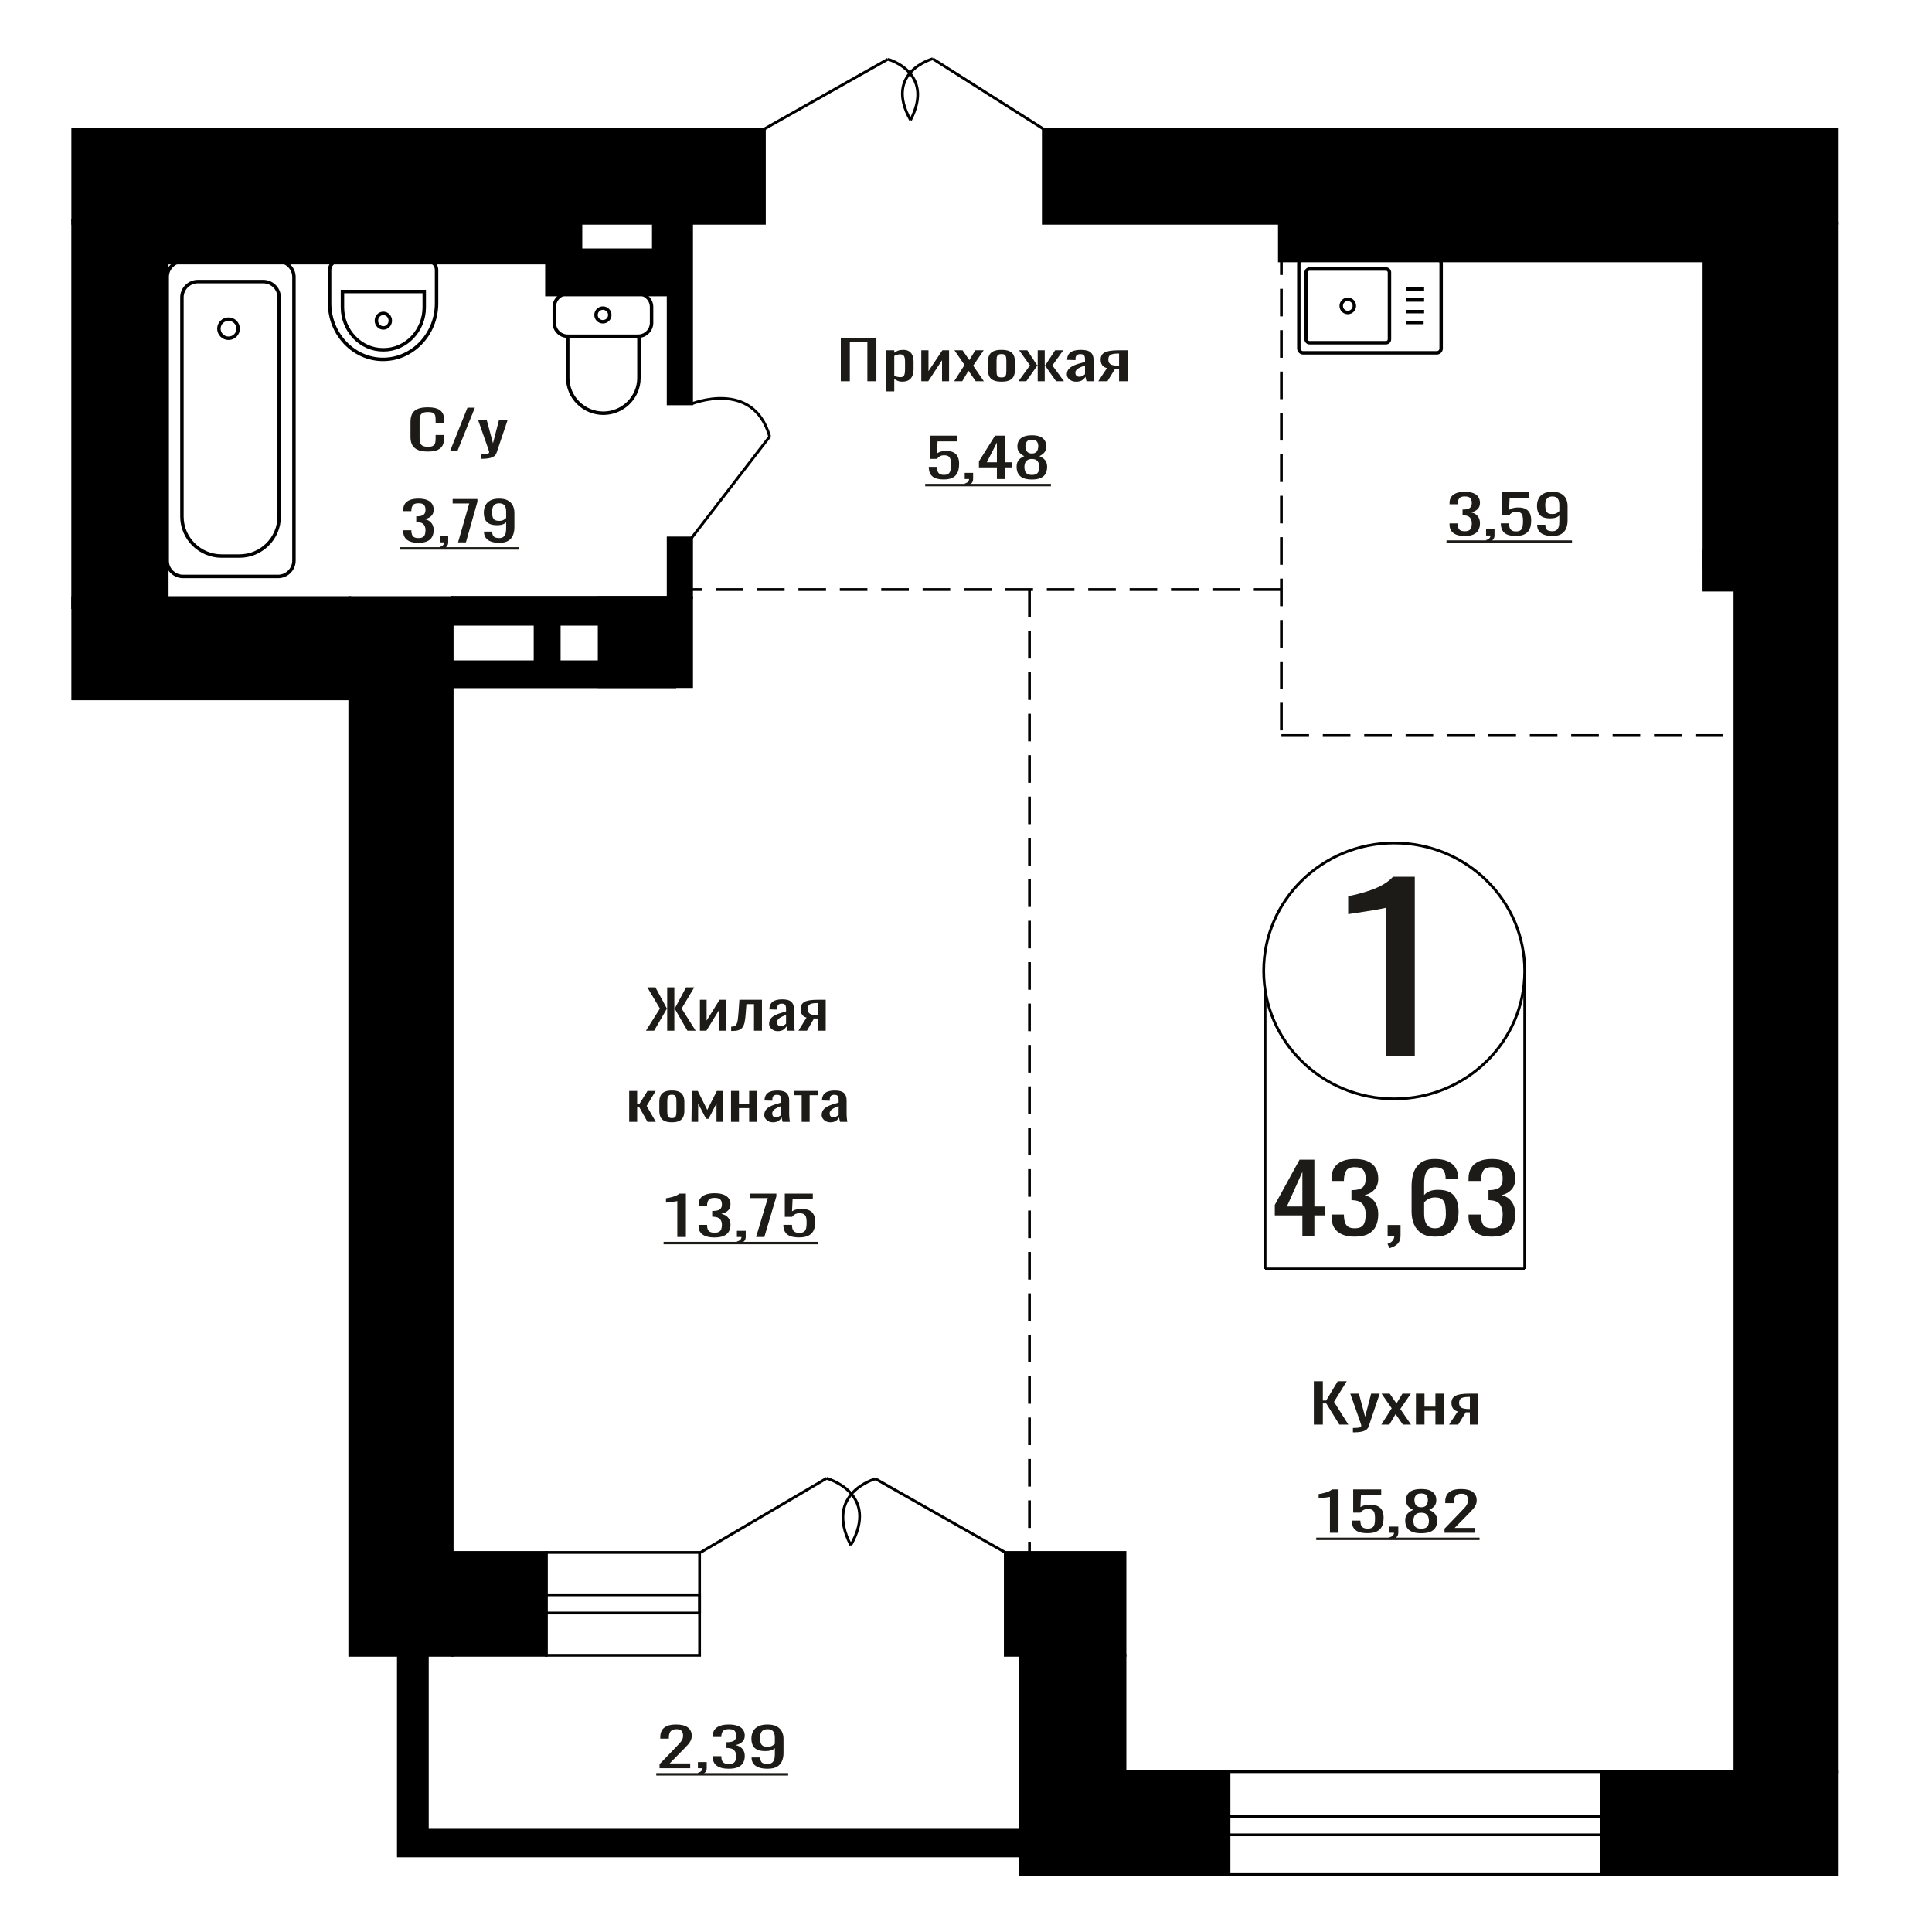 <?xml version="1.0" encoding="UTF-8"?>
<!DOCTYPE svg PUBLIC "-//W3C//DTD SVG 1.1//EN" "http://www.w3.org/Graphics/SVG/1.1/DTD/svg11.dtd">
<!-- Creator: CorelDRAW 2019 -->
<svg xmlns="http://www.w3.org/2000/svg" xml:space="preserve" width="140mm" height="140mm" version="1.1" style="shape-rendering:geometricPrecision; text-rendering:geometricPrecision; image-rendering:optimizeQuality; fill-rule:evenodd; clip-rule:evenodd"
viewBox="0 0 14000 14000"
 xmlns:xlink="http://www.w3.org/1999/xlink">
 <defs>
  <style type="text/css">
   <![CDATA[
    .str1 {stroke:black;stroke-width:25;stroke-miterlimit:22.926}
    .str0 {stroke:black;stroke-width:20;stroke-miterlimit:22.926}
    .str2 {stroke:black;stroke-width:20;stroke-miterlimit:22.926;stroke-dasharray:200 100}
    .fil2 {fill:none}
    .fil3 {fill:black}
    .fil1 {fill:#1C1B17}
    .fil0 {fill:#1C1B17;fill-rule:nonzero}
   ]]>
  </style>
 </defs>
 <g id="Слой_x0020_1">
  <path class="fil0" d="M4908.02 8963.65l0 -260c-0.39,0.26 -4.75,1.03 -13.08,2.33 -8.34,1.29 -17.74,2.59 -28.19,3.88 -10.47,1.29 -19.78,2.46 -27.91,3.49 -8.13,1.04 -12.4,1.55 -12.79,1.55l0 -31.43c6.59,-1.03 14.24,-2.46 22.96,-4.27 8.72,-1.81 17.63,-4.01 26.74,-6.59 9.11,-2.59 17.83,-5.83 26.16,-9.71 8.34,-3.88 15.41,-8.4 21.22,-13.58l47.09 0 0 314.33 -62.2 0z"/>
  <path id="1" class="fil0" d="M5177.17 8967.14c-25.59,0 -46.9,-3.23 -63.95,-9.7 -17.05,-6.47 -29.84,-15.78 -38.37,-27.94 -8.52,-12.16 -12.79,-26.52 -12.79,-43.07l0 -10.48 61.63 0c0,1.03 0,2.13 0,3.3 0,1.16 0,2.39 0,3.68 0.39,9.32 2.02,17.72 4.94,25.23 2.91,7.5 8.14,13.45 15.69,17.85 7.56,4.4 18.51,6.6 32.85,6.6 15.12,0 26.55,-2.4 34.29,-7.18 7.76,-4.79 12.99,-11.58 15.7,-20.38 2.71,-8.79 4.07,-18.88 4.07,-30.27 0,-16.55 -4.55,-30.07 -13.66,-40.55 -9.11,-10.48 -25.09,-16.23 -47.96,-17.27 -1.16,-0.26 -2.61,-0.38 -4.36,-0.38 -1.74,0 -3.19,0 -4.36,0l0 -41.53c1.17,0 2.51,0 4.07,0 1.54,0 2.91,0 4.08,0 22.08,-0.51 37.97,-4.4 47.66,-11.64 9.68,-7.24 14.53,-19.27 14.53,-36.09 0,-14.23 -3.59,-25.61 -10.75,-34.15 -7.18,-8.54 -21.41,-12.8 -42.73,-12.8 -21.31,0 -35.47,4.72 -42.43,14.16 -6.99,9.44 -10.87,21.54 -11.63,36.28 0,1.04 0,2.14 0,3.3 0,1.17 0,2.27 0,3.3l-61.63 0 0 -10.48c0,-16.81 4.27,-31.17 12.79,-43.07 8.53,-11.9 21.41,-21.09 38.67,-27.55 17.24,-6.47 38.65,-9.71 64.23,-9.71 25.97,0 47.48,3.24 64.52,9.71 17.05,6.46 29.85,15.71 38.37,27.74 8.52,12.03 12.79,26.46 12.79,43.27 0,18.89 -6.09,34.02 -18.3,45.4 -12.21,11.39 -28.59,19.15 -49.12,23.29 14.33,2.84 26.44,7.76 36.32,14.74 9.89,6.99 17.55,15.85 22.97,26.59 5.42,10.73 8.13,23.22 8.13,37.44 0,18.63 -3.88,34.86 -11.62,48.71 -7.76,13.84 -20.15,24.57 -37.21,32.2 -17.05,7.64 -39.52,11.45 -67.43,11.45z"/>
  <path id="2" class="fil0" d="M5349.23 9014.49l-9.88 -17.85c10.47,-2.33 18.69,-6.41 24.7,-12.23 6.01,-5.82 9.02,-12.74 9.02,-20.76l-33.14 0 0 -44.63 63.95 0 0 43.85c0,13.72 -4.46,24.65 -13.38,32.79 -8.91,8.15 -22.66,14.43 -41.27,18.83z"/>
  <polygon id="3" class="fil0" points="5478.87,8963.65 5563.75,8681.92 5437.6,8681.92 5437.6,8649.32 5625.95,8649.32 5625.95,8669.5 5538.75,8963.65 "/>
  <path id="4" class="fil0" d="M5790.46 8966.75c-28.29,0 -50.76,-3.62 -67.44,-10.86 -16.66,-7.24 -28.58,-17.72 -35.74,-31.43 -7.18,-13.72 -10.76,-30.01 -10.76,-48.9l62.2 0c0,9.31 1.17,18.43 3.49,27.36 2.32,8.92 7.27,16.3 14.83,22.12 7.55,5.82 19.09,8.73 34.58,8.73 17.06,0 29.27,-3.3 36.62,-9.9 7.37,-6.59 12.02,-15.52 13.97,-26.77 1.93,-11.26 2.9,-24 2.9,-38.23 0,-14.23 -1.17,-26.32 -3.49,-36.28 -2.32,-9.96 -7.17,-17.59 -14.53,-22.9 -7.37,-5.3 -18.99,-7.95 -34.89,-7.95 -12.78,0 -23.64,2.65 -32.55,7.95 -8.91,5.31 -15.51,11.32 -19.76,18.05l-52.91 0 0 -168.42 202.89 0 0 41.52 -146.49 0 -4.07 86.93c7.74,-5.43 17.34,-9.7 28.77,-12.81 11.43,-3.1 24.51,-4.65 39.24,-4.65 25.58,0 45.64,4.01 60.17,12.03 14.53,8.02 24.79,19.01 30.8,32.98 6.01,13.97 9.02,30.01 9.02,48.12 0,16.04 -1.75,30.98 -5.23,44.82 -3.49,13.84 -9.6,25.87 -18.32,36.09 -8.72,10.22 -20.63,18.18 -35.74,23.87 -15.12,5.69 -34.31,8.53 -57.56,8.53z"/>
  <polygon id="5" class="fil1" points="4808.61,8998.93 5925.92,8998.93 5925.92,9016.57 4808.61,9016.57 "/>
  <polygon id="6" class="fil1" points="5925.92,8998.93 5925.92,8998.93 5925.92,9016.57 5925.92,9016.57 "/>
  <path class="fil0" d="M10043.82 7652.03l0 -1074.34c-1.3,1.06 -15.9,4.27 -43.8,9.62 -27.9,5.34 -59.37,10.69 -94.41,16.03 -35.03,5.35 -66.18,10.16 -93.44,14.43 -27.25,4.28 -41.53,6.42 -42.82,6.42l0 -129.89c22.07,-4.27 47.69,-10.15 76.89,-17.64 29.2,-7.48 59.04,-16.56 89.54,-27.25 30.5,-10.69 59.7,-24.06 87.6,-40.09 27.91,-16.04 51.58,-34.74 71.05,-56.12l157.67 0 0 1298.83 -208.28 0z"/>
  <polygon class="fil0" points="6092.82,2762.66 6092.82,2448.33 6350.64,2448.33 6350.64,2762.66 6285.32,2762.66 6285.32,2479.76 6158.14,2479.76 6158.14,2762.66 "/>
  <path id="1" class="fil0" d="M6418.29 2836.39l0 -298.03 61.85 0 0 17.85c7.31,-5.69 16.18,-10.6 26.59,-14.74 10.4,-4.14 22.73,-6.21 36.99,-6.21 17.35,0 31.12,3.04 41.34,9.12 10.22,6.08 17.83,13.71 22.83,22.89 5.01,9.19 8.29,18.5 9.84,27.94 1.53,9.44 2.3,17.53 2.3,24.26l0 54.32c0,15.79 -2.3,30.73 -6.94,44.83 -4.61,14.09 -13,25.48 -25.14,34.14 -12.14,8.67 -29.2,13 -51.16,13 -11.95,0 -22.55,-2 -31.8,-6.01 -9.24,-4.01 -17.54,-8.6 -24.85,-13.78l0 90.42 -61.85 0zm106.36 -103.22c10.79,0 18.5,-2.65 23.12,-7.96 4.63,-5.3 7.52,-12.48 8.67,-21.54 1.16,-9.05 1.74,-19.01 1.74,-29.88l0 -54.32c0,-9.32 -0.77,-17.92 -2.32,-25.81 -1.54,-7.89 -4.81,-14.16 -9.82,-18.82 -5.02,-4.66 -12.91,-6.99 -23.7,-6.99 -8.1,0 -15.8,1.17 -23.13,3.5 -7.32,2.32 -13.68,5.04 -19.07,8.15l0 143.58c5.78,2.84 12.33,5.24 19.65,7.18 7.33,1.94 15.61,2.91 24.86,2.91z"/>
  <polygon id="2" class="fil0" points="6676.11,2762.66 6676.11,2538.36 6728.13,2538.36 6728.13,2689.32 6828.71,2538.36 6877.27,2538.36 6877.27,2762.66 6826.4,2762.66 6826.4,2610.54 6726.4,2762.66 "/>
  <polygon id="3" class="fil0" points="6914.26,2762.66 6989.42,2644.69 6916.01,2538.36 6974.97,2538.36 7024.1,2609.38 7067.46,2538.36 7128.15,2538.36 7051.85,2649.73 7129.31,2762.66 7070.35,2762.66 7017.75,2686.6 6972.66,2762.66 "/>
  <path id="4" class="fil0" d="M7257.08 2765.76c-24.67,0 -44.14,-3.36 -58.39,-10.09 -14.26,-6.72 -24.37,-16.29 -30.35,-28.71 -5.97,-12.42 -8.96,-27.04 -8.96,-43.85l0 -65.2c0,-16.81 2.99,-31.43 8.96,-43.85 5.98,-12.42 16.09,-21.99 30.35,-28.71 14.25,-6.73 33.72,-10.09 58.39,-10.09 24.66,0 44.02,3.36 58.1,10.09 14.06,6.72 24.09,16.29 30.06,28.71 5.98,12.42 8.96,27.04 8.96,43.85l0 65.2c0,16.81 -2.98,31.43 -8.96,43.85 -5.97,12.42 -16,21.99 -30.06,28.71 -14.08,6.73 -33.44,10.09 -58.1,10.09zm0 -30.65c11.95,0 20.32,-2.33 25.15,-6.99 4.81,-4.65 7.7,-10.8 8.67,-18.43 0.97,-7.63 1.44,-15.59 1.44,-23.87l0 -70.23c0,-8.54 -0.47,-16.56 -1.44,-24.06 -0.97,-7.51 -3.86,-13.65 -8.67,-18.44 -4.83,-4.78 -13.2,-7.18 -25.15,-7.18 -11.94,0 -20.42,2.4 -25.44,7.18 -5.01,4.79 -8,10.93 -8.95,18.44 -0.97,7.5 -1.45,15.52 -1.45,24.06l0 70.23c0,8.28 0.48,16.24 1.45,23.87 0.95,7.63 3.94,13.78 8.95,18.43 5.02,4.66 13.5,6.99 25.44,6.99z"/>
  <polygon id="5" class="fil0" points="7379.63,2762.66 7463.45,2648.18 7384.82,2538.36 7443.8,2538.36 7514.9,2646.24 7519.52,2646.24 7519.52,2538.36 7570.39,2538.36 7570.39,2646.24 7575.03,2646.24 7645.55,2538.36 7704.51,2538.36 7625.9,2648.18 7709.71,2762.66 7652.49,2762.66 7575.03,2652.45 7570.39,2652.45 7570.39,2762.66 7519.52,2762.66 7519.52,2652.45 7514.32,2652.45 7436.86,2762.66 "/>
  <path id="6" class="fil0" d="M7797.59 2765.76c-13.1,0 -24.66,-2.52 -34.68,-7.56 -10.03,-5.05 -17.92,-11.52 -23.7,-19.41 -5.78,-7.89 -8.67,-16.23 -8.67,-25.03 0,-13.97 3.47,-25.74 10.39,-35.31 6.95,-9.57 16.48,-17.66 28.62,-24.25 12.14,-6.6 26.2,-12.36 42.2,-17.27 16,-4.92 32.87,-9.7 50.59,-14.36l0 -15.91c0,-9.05 -0.77,-16.56 -2.32,-22.51 -1.54,-5.95 -4.72,-10.41 -9.54,-13.39 -4.81,-2.97 -12.03,-4.46 -21.67,-4.46 -8.48,0 -15.31,1.3 -20.53,3.88 -5.2,2.59 -8.95,6.28 -11.26,11.06 -2.32,4.79 -3.47,10.41 -3.47,16.88l0 11.26 -61.29 -1.56c0.78,-24.83 9.25,-43.14 25.45,-54.91 16.18,-11.77 41.23,-17.65 75.15,-17.65 33.13,0 56.65,6.08 70.52,18.24 13.87,12.15 20.81,29.75 20.81,52.77l0 102.45c0,6.98 0.29,13.71 0.87,20.18 0.58,6.47 1.35,12.48 2.31,18.04 0.97,5.57 1.83,10.8 2.6,15.72l-56.65 0c-1.16,-4.14 -2.61,-9.38 -4.33,-15.72 -1.75,-6.33 -3,-12.09 -3.76,-17.27 -3.86,8.8 -11.27,17.01 -22.25,24.65 -11,7.63 -26.12,11.44 -45.39,11.44zm24.28 -35.7c6.17,0 11.95,-1.16 17.34,-3.49 5.41,-2.33 10.22,-4.98 14.46,-7.95 4.23,-2.98 7.12,-5.37 8.67,-7.18l0 -63.65c-9.64,3.63 -18.69,7.25 -27.17,10.87 -8.48,3.62 -15.89,7.44 -22.26,11.45 -6.36,4.01 -11.36,8.54 -15.03,13.58 -3.66,5.04 -5.49,10.8 -5.49,17.27 0,9.05 2.5,16.17 7.52,21.34 5.01,5.18 12.32,7.76 21.96,7.76z"/>
  <path id="7" class="fil0" d="M7958.29 2762.66l63.02 -95.07c-10.79,-2.85 -19.56,-7.12 -26.31,-12.81 -6.73,-5.69 -11.65,-12.68 -14.73,-20.96 -3.09,-8.27 -4.64,-17.59 -4.64,-27.94 0,-11.9 2.31,-22.12 6.95,-30.65 4.61,-8.54 11.94,-15.53 21.97,-20.96 10.01,-5.43 23.31,-9.44 39.88,-12.03 16.58,-2.59 37,-3.88 61.28,-3.88l64.74 0 0 224.3 -61.28 0 0 -88.48c-6.17,0 -11.37,-0.06 -15.6,-0.19 -4.24,-0.13 -8.86,-0.33 -13.88,-0.58l-54.91 89.25 -66.49 0zm143.95 -112.54c0.76,0 2.03,0 3.76,0 1.72,0 2.8,0 3.17,0l0 -88.09c-0.37,0 -1.45,0 -3.17,0 -1.73,0 -2.81,0 -3.18,0 -18.11,0 -32.47,1.49 -43.06,4.47 -10.61,2.97 -18.03,7.63 -22.28,13.97 -4.23,6.33 -6.34,14.81 -6.34,25.41 0,14.75 4.9,25.75 14.73,32.99 9.83,7.24 28.62,10.99 56.37,11.25z"/>
  <ellipse class="fil2 str0" cx="10103" cy="7035.75" rx="945.7" ry="927.06"/>
  <line class="fil2 str0" x1="9167.32" y1="7186.04" x2="9167.32" y2= "9195.33" />
  <line class="fil2 str0" x1="11048.72" y1="7117.28" x2="11048.72" y2= "9195.32" />
  <line class="fil2 str0" x1="9167.32" y1="9195.32" x2="11048.72" y2= "9195.32" />
  <path class="fil0" d="M9437.61 8955.14l0 -147.86 -199.93 0 0 -76.32 179.51 -327.75 107.21 0 0 339.33 77.42 0 0 64.74 -77.42 0 0 147.86 -86.79 0zm-112.31 -212.6l112.31 0 0 -250.75 -112.31 250.75z"/>
  <path id="1" class="fil0" d="M9817.07 8961.27c-37.43,0 -68.62,-5.68 -93.58,-17.03 -24.96,-11.36 -43.68,-27.71 -56.15,-49.06 -12.49,-21.35 -18.72,-46.57 -18.72,-75.64l0 -18.4 90.18 0c0,1.82 0,3.75 0,5.8 0,2.04 0,4.2 0,6.47 0.57,16.35 2.98,31.12 7.24,44.29 4.25,13.17 11.91,23.62 22.96,31.34 11.07,7.73 27.1,11.59 48.07,11.59 22.13,0 38.86,-4.2 50.21,-12.61 11.34,-8.4 18.99,-20.33 22.96,-35.77 3.98,-15.45 5.96,-33.16 5.96,-53.15 0,-29.07 -6.65,-52.81 -19.99,-71.21 -13.32,-18.39 -36.72,-28.5 -70.2,-30.32 -1.7,-0.45 -3.82,-0.68 -6.38,-0.68 -2.55,0 -4.67,0 -6.38,0l0 -72.91c1.71,0 3.7,0 5.96,0 2.27,0 4.25,0 5.95,0 32.34,-0.91 55.59,-7.72 69.78,-20.44 14.18,-12.72 21.26,-33.85 21.26,-63.37 0,-24.99 -5.24,-44.97 -15.73,-59.97 -10.5,-14.99 -31.34,-22.48 -62.55,-22.48 -31.19,0 -51.89,8.29 -62.1,24.87 -10.2,16.58 -15.89,37.82 -17.02,63.71 0,1.82 0,3.75 0,5.79 0,2.05 0,3.98 0,5.79l-90.18 0 0 -18.39c0,-29.53 6.23,-54.74 18.72,-75.64 12.47,-20.9 31.34,-37.02 56.57,-48.38 25.24,-11.36 56.58,-17.03 94.01,-17.03 38.01,0 69.49,5.67 94.45,17.03 24.96,11.36 43.68,27.6 56.15,48.72 12.49,21.12 18.72,46.45 18.72,75.98 0,33.16 -8.93,59.73 -26.8,79.72 -17.87,19.99 -41.83,33.62 -71.89,40.89 20.99,4.99 38.7,13.62 53.18,25.89 14.45,12.26 25.65,27.82 33.6,46.67 7.94,18.86 11.91,40.77 11.91,65.76 0,32.71 -5.67,61.21 -17.01,85.52 -11.35,24.3 -29.5,43.15 -54.45,56.55 -24.96,13.4 -57.86,20.1 -98.71,20.1z"/>
  <path id="2" class="fil0" d="M10068.92 9044.4l-14.46 -31.34c15.31,-4.09 27.36,-11.24 36.16,-21.47 8.79,-10.22 13.19,-22.37 13.19,-36.45l-48.5 0 0 -78.36 93.59 0 0 77c0,24.07 -6.52,43.27 -19.57,57.58 -13.05,14.3 -33.19,25.32 -60.41,33.04z"/>
  <path id="3" class="fil0" d="M10398.19 8961.27c-39.71,0 -72.04,-8.06 -97,-24.19 -24.96,-16.12 -43.25,-37.93 -54.87,-65.41 -11.63,-27.48 -17.45,-58.03 -17.45,-91.65l0 -186.02c0,-35.89 5.11,-68.6 15.32,-98.12 10.2,-29.53 27.65,-53.15 52.32,-70.87 24.67,-17.72 58.57,-26.57 101.68,-26.57 35.73,0 65.94,5.22 90.61,15.67 24.67,10.45 43.68,25.66 57,45.65 13.33,19.99 20.28,44.29 20.85,72.91 0,0.91 0.14,2.16 0.42,3.75 0.28,1.59 0.43,3.07 0.43,4.43l-91.89 0c0,-26.8 -5.39,-47.24 -16.17,-61.33 -10.77,-14.08 -31.19,-21.12 -61.25,-21.12 -16.45,0 -30.63,4.2 -42.55,12.61 -11.91,8.4 -20.83,21.23 -26.79,38.49 -5.96,17.27 -8.94,39.53 -8.94,66.78l0 83.81c9.08,-11.35 21.97,-20.55 38.71,-27.59 16.74,-7.04 37.29,-10.56 61.69,-10.56 38,0 67.78,6.58 89.33,19.76 21.56,13.17 36.87,31.68 45.95,55.53 9.07,23.85 13.61,51.9 13.61,84.15 0,33.16 -5.67,63.37 -17.02,90.63 -11.34,27.26 -29.49,48.95 -54.45,65.07 -24.95,16.13 -58.14,24.19 -99.54,24.19zm0 -60.64c20.41,0 36.29,-4.66 47.64,-13.97 11.34,-9.31 19.43,-21.69 24.25,-37.14 4.82,-15.44 7.23,-32.25 7.23,-50.42 0,-21.81 -1.27,-42.02 -3.83,-60.65 -2.55,-18.62 -9.22,-33.5 -19.99,-44.63 -10.78,-11.13 -29.21,-16.69 -55.3,-16.69 -12.48,0 -23.83,1.82 -34.04,5.45 -10.2,3.63 -18.99,8.29 -26.37,13.97 -7.38,5.68 -13.33,11.7 -17.87,18.06l0 82.45c0,18.62 2.41,35.88 7.23,51.78 4.82,15.9 12.91,28.51 24.25,37.82 11.35,9.31 26.94,13.97 46.8,13.97z"/>
  <path id="4" class="fil0" d="M10809.97 8961.27c-37.43,0 -68.62,-5.68 -93.58,-17.03 -24.96,-11.36 -43.68,-27.71 -56.16,-49.06 -12.48,-21.35 -18.71,-46.57 -18.71,-75.64l0 -18.4 90.17 0c0,1.82 0,3.75 0,5.8 0,2.04 0,4.2 0,6.47 0.58,16.35 2.99,31.12 7.25,44.29 4.24,13.17 11.91,23.62 22.96,31.34 11.06,7.73 27.09,11.59 48.07,11.59 22.13,0 38.86,-4.2 50.21,-12.61 11.33,-8.4 18.99,-20.33 22.96,-35.77 3.97,-15.45 5.96,-33.16 5.96,-53.15 0,-29.07 -6.66,-52.81 -20,-71.21 -13.32,-18.39 -36.72,-28.5 -70.19,-30.32 -1.7,-0.45 -3.82,-0.68 -6.38,-0.68 -2.55,0 -4.67,0 -6.38,0l0 -72.91c1.71,0 3.69,0 5.95,0 2.27,0 4.26,0 5.96,0 32.34,-0.91 55.59,-7.72 69.77,-20.44 14.19,-12.72 21.27,-33.85 21.27,-63.37 0,-24.99 -5.25,-44.97 -15.74,-59.97 -10.5,-14.99 -31.34,-22.48 -62.54,-22.48 -31.19,0 -51.89,8.29 -62.11,24.87 -10.2,16.58 -15.88,37.82 -17.02,63.71 0,1.82 0,3.75 0,5.79 0,2.05 0,3.98 0,5.79l-90.17 0 0 -18.39c0,-29.53 6.23,-54.74 18.71,-75.64 12.48,-20.9 31.34,-37.02 56.58,-48.38 25.23,-11.36 56.57,-17.03 94.01,-17.03 38.01,0 69.48,5.67 94.44,17.03 24.96,11.36 43.68,27.6 56.16,48.72 12.48,21.12 18.71,46.45 18.71,75.98 0,33.16 -8.93,59.73 -26.79,79.72 -17.87,19.99 -41.83,33.62 -71.9,40.89 20.99,4.99 38.71,13.62 53.18,25.89 14.46,12.26 25.66,27.82 33.6,46.67 7.94,18.86 11.91,40.77 11.91,65.76 0,32.71 -5.67,61.21 -17,85.52 -11.35,24.3 -29.51,43.15 -54.46,56.55 -24.96,13.4 -57.86,20.1 -98.7,20.1z"/>
  <rect class="fil3 str0" x="7395" y="12838.26" width="1511.02" height="745.53"/>
  <path class="fil0" d="M6838.85 3474.18c-26.97,0 -48.38,-3.62 -64.27,-10.86 -15.87,-7.24 -27.23,-17.72 -34.05,-31.43 -6.84,-13.72 -10.25,-30.01 -10.25,-48.9l59.26 0c0,9.31 1.12,18.43 3.33,27.36 2.21,8.92 6.92,16.3 14.13,22.12 7.2,5.82 18.19,8.73 32.95,8.73 16.26,0 27.89,-3.3 34.9,-9.9 7.02,-6.59 11.45,-15.52 13.3,-26.77 1.84,-11.26 2.77,-24 2.77,-38.23 0,-14.23 -1.11,-26.32 -3.32,-36.28 -2.22,-9.96 -6.84,-17.59 -13.85,-22.9 -7.02,-5.3 -18.1,-7.95 -33.25,-7.95 -12.17,0 -22.52,2.65 -31.01,7.95 -8.5,5.31 -14.78,11.32 -18.83,18.05l-50.42 0 0 -168.42 193.33 0 0 41.52 -139.59 0 -3.88 86.93c7.38,-5.43 16.53,-9.7 27.42,-12.81 10.89,-3.1 23.36,-4.65 37.39,-4.65 24.38,0 43.49,4.01 57.34,12.03 13.84,8.02 23.62,19.01 29.35,32.98 5.72,13.97 8.59,30.01 8.59,48.12 0,16.04 -1.67,30.98 -4.98,44.82 -3.33,13.84 -9.15,25.87 -17.46,36.09 -8.31,10.22 -19.66,18.18 -34.06,23.87 -14.4,5.69 -32.69,8.53 -54.84,8.53z"/>
  <path id="1" class="fil0" d="M6999.49 3521.92l-9.42 -17.85c9.98,-2.33 17.82,-6.41 23.54,-12.23 5.73,-5.82 8.6,-12.74 8.6,-20.76l-31.58 0 0 -44.63 60.94 0 0 43.85c0,13.72 -4.26,24.65 -12.75,32.79 -8.49,8.15 -21.6,14.43 -39.33,18.83z"/>
  <path id="2" class="fil0" d="M7223.85 3471.08l0 -84.21 -130.19 0 0 -43.46 116.88 -186.66 69.81 0 0 193.26 50.4 0 0 36.86 -50.4 0 0 84.21 -56.5 0zm-73.13 -121.07l73.13 0 0 -142.81 -73.13 142.81z"/>
  <path id="3" class="fil0" d="M7477.54 3474.57c-26.95,0 -48.55,-3.75 -64.81,-11.25 -16.24,-7.5 -27.98,-18.18 -35.17,-32.02 -7.2,-13.84 -10.81,-30.07 -10.81,-48.7 0,-10.6 1.3,-19.92 3.88,-27.94 2.59,-8.02 6.37,-15.07 11.35,-21.15 5,-6.08 10.91,-11.38 17.73,-15.91 6.84,-4.53 14.32,-8.6 22.44,-12.22 -14.77,-6.99 -26.78,-16.11 -36,-27.36 -9.24,-11.25 -13.86,-25.55 -13.86,-42.88 0,-16.56 3.7,-30.92 11.08,-43.08 7.39,-12.15 18.92,-21.53 34.63,-28.13 15.68,-6.6 35.54,-9.89 59.54,-9.89 24.01,0 43.68,3.29 58.99,9.89 15.33,6.6 26.68,15.98 34.08,28.13 7.38,12.16 11.07,26.52 11.07,43.08 0,17.59 -4.52,31.95 -13.57,43.07 -9.05,11.13 -21.14,20.18 -36.29,27.17 8.14,3.62 15.62,7.69 22.44,12.22 6.84,4.53 12.75,9.83 17.73,15.91 4.98,6.08 8.87,13.13 11.63,21.15 2.77,8.02 4.16,17.34 4.16,27.94 0,18.63 -3.6,34.86 -10.81,48.7 -7.19,13.84 -18.83,24.52 -34.9,32.02 -16.06,7.5 -37.57,11.25 -64.53,11.25zm0 -32.98c14.4,0 25.49,-2.59 33.24,-7.76 7.75,-5.18 13.02,-12.16 15.79,-20.96 2.77,-8.8 4.15,-18.63 4.15,-29.49 0,-9.83 -1.57,-19.08 -4.71,-27.75 -3.14,-8.66 -8.58,-15.78 -16.34,-21.34 -7.75,-5.56 -18.46,-8.34 -32.13,-8.34 -13.66,0 -24.46,2.71 -32.41,8.14 -7.93,5.44 -13.56,12.49 -16.88,21.15 -3.33,8.67 -4.99,18.05 -4.99,28.14 0,10.86 1.47,20.69 4.43,29.49 2.95,8.8 8.41,15.78 16.34,20.96 7.94,5.17 19.12,7.76 33.51,7.76zm0 -155.23c12.56,-0.26 22.06,-2.97 28.53,-8.15 6.47,-5.17 10.99,-11.83 13.58,-19.98 2.58,-8.15 3.86,-16.62 3.86,-25.42 0,-12.93 -3.31,-23.93 -9.96,-32.98 -6.65,-9.06 -18.66,-13.59 -36.01,-13.59 -17.35,0 -29.54,4.53 -36.56,13.59 -7.01,9.05 -10.52,20.05 -10.52,32.98 0,8.8 1.3,17.27 3.88,25.42 2.58,8.15 7.3,14.81 14.12,19.98 6.84,5.18 16.53,7.89 29.08,8.15z"/>
  <polygon id="4" class="fil1" points="6704.24,3506.36 7615.47,3506.36 7615.47,3524 6704.24,3524 "/>
  <path class="fil2 str1" d="M9443.47 2556.9l968.02 0c17.37,0 31.58,-14.29 31.58,-31.76l0 -617.17c0,-17.47 -14.21,-31.76 -31.58,-31.76l-968.02 0c-17.37,0 -31.58,14.29 -31.58,31.76l0 617.17c0,17.47 14.21,31.76 31.58,31.76zm46.03 -73.3l554.32 0c13.63,0 24.78,-11.21 24.78,-24.92l0 -484.24c0,-13.71 -11.15,-24.93 -24.78,-24.93l-554.32 0c-13.63,0 -24.77,11.22 -24.77,24.93l0 484.24c0,13.71 11.14,24.92 24.77,24.92zm277.16 -219.14c26.31,0 47.63,-21.45 47.63,-47.9 0,-26.46 -21.32,-47.9 -47.63,-47.9 -26.3,0 -47.62,21.44 -47.62,47.9 0,26.45 21.32,47.9 47.62,47.9zm419.66 72.52l129.81 0m-126.2 -78.82l129.8 0m-129.8 -84.45l129.8 0m-129.8 -78.81l129.8 0"/>
  <path class="fil2 str1" d="M4114.02 2127.72l509.85 0c53.72,0 97.67,43.56 97.67,96.81l0 115.09c0,53.25 -43.95,96.81 -97.67,96.81l-509.85 0c-53.72,0 -97.67,-43.56 -97.67,-96.81l0 -115.09c0,-53.25 43.95,-96.81 97.67,-96.81zm0 308.71l515.95 0 0 302.24c0,140.63 -116.08,255.69 -257.97,255.69l-0.01 0c-141.88,0 -257.97,-115.06 -257.97,-255.69l0 -302.24zm254.92 -203.9c27.62,0 50,22.18 50,49.55 0,27.37 -22.38,49.55 -50,49.55 -27.61,0 -49.99,-22.18 -49.99,-49.55 0,-27.37 22.38,-49.55 49.99,-49.55z"/>
  <path class="fil2 str1" d="M1433.48 2040.43l474.38 0c63.29,0 115.07,51.49 115.07,114.42l0 1588.45c0,157.35 -129.45,286.08 -287.68,286.08l-129.16 0c-158.23,0 -287.68,-128.73 -287.68,-286.08l0 -1588.45c0,-62.93 51.78,-114.42 115.07,-114.42zm-107.15 -147.5l688.67 0c63.29,0 115.07,51.5 115.07,114.43l0 2055.4c0,62.94 -51.78,114.42 -115.07,114.42l-688.67 0c-63.28,0 -115.07,-51.48 -115.07,-114.42l0 -2055.4c0,-62.93 51.79,-114.43 115.07,-114.43zm329.67 419.64c38.5,0 69.71,31.04 69.71,69.33 0,38.28 -31.21,69.33 -69.71,69.33 -38.51,0 -69.72,-31.05 -69.72,-69.33 0,-38.29 31.21,-69.33 69.72,-69.33z"/>
  <line class="fil2 str0" x1="5011.53" y1="3898.12" x2="5577.39" y2= "3163.48" />
  <rect class="fil3 str0" x="4841.7" y="1618.06" width="169.83" height="1308.45"/>
  <path class="fil0" d="M3031.85 3933.43c-24.38,0 -44.69,-3.23 -60.94,-9.7 -16.24,-6.47 -28.43,-15.78 -36.56,-27.94 -8.12,-12.16 -12.19,-26.52 -12.19,-43.07l0 -10.48 58.73 0c0,1.03 0,2.13 0,3.3 0,1.16 0,2.39 0,3.68 0.37,9.32 1.93,17.72 4.71,25.23 2.77,7.5 7.75,13.45 14.94,17.85 7.21,4.4 17.65,6.6 31.31,6.6 14.4,0 25.29,-2.4 32.67,-7.18 7.4,-4.79 12.38,-11.58 14.96,-20.38 2.59,-8.79 3.89,-18.88 3.89,-30.27 0,-16.55 -4.34,-30.07 -13.02,-40.55 -8.68,-10.48 -23.91,-16.23 -45.71,-17.27 -1.1,-0.26 -2.48,-0.38 -4.15,-0.38 -1.66,0 -3.04,0 -4.16,0l0 -41.53c1.12,0 2.4,0 3.89,0 1.47,0 2.76,0 3.88,0 21.04,-0.51 36.18,-4.4 45.42,-11.64 9.22,-7.24 13.85,-19.27 13.85,-36.09 0,-14.23 -3.43,-25.61 -10.25,-34.15 -6.84,-8.54 -20.4,-12.8 -40.71,-12.8 -20.32,0 -33.81,4.72 -40.44,14.16 -6.66,9.44 -10.35,21.54 -11.08,36.28 0,1.04 0,2.14 0,3.3 0,1.17 0,2.27 0,3.3l-58.73 0 0 -10.48c0,-16.81 4.07,-31.17 12.19,-43.07 8.13,-11.9 20.4,-21.09 36.85,-27.55 16.43,-6.47 36.82,-9.7 61.21,-9.7 24.73,0 45.23,3.23 61.48,9.7 16.24,6.46 28.43,15.71 36.55,27.74 8.13,12.03 12.19,26.46 12.19,43.27 0,18.89 -5.81,34.02 -17.44,45.4 -11.63,11.39 -27.24,19.15 -46.81,23.29 13.67,2.84 25.2,7.76 34.62,14.74 9.42,6.99 16.72,15.85 21.88,26.59 5.17,10.73 7.75,23.22 7.75,37.44 0,18.63 -3.69,34.86 -11.07,48.71 -7.4,13.84 -19.2,24.57 -35.46,32.2 -16.25,7.64 -37.66,11.45 -64.25,11.45z"/>
  <path id="1" class="fil0" d="M3195.81 3980.78l-9.42 -17.85c9.97,-2.33 17.81,-6.41 23.53,-12.23 5.73,-5.82 8.6,-12.74 8.6,-20.76l-31.58 0 0 -44.63 60.94 0 0 43.85c0,13.72 -4.25,24.65 -12.75,32.79 -8.49,8.15 -21.59,14.43 -39.32,18.83z"/>
  <polygon id="2" class="fil0" points="3319.34,3929.94 3400.22,3648.21 3280.01,3648.21 3280.01,3615.61 3459.49,3615.61 3459.49,3635.79 3376.39,3929.94 "/>
  <path id="3" class="fil0" d="M3617.35 3933.43c-23.25,0 -43.11,-3.04 -59.54,-9.12 -16.43,-6.08 -28.91,-14.94 -37.4,-26.58 -8.49,-11.64 -12.92,-25.74 -13.29,-42.3 0,-0.51 0,-1.1 0,-1.74 0,-0.65 0,-1.23 0,-1.75l59.27 0c0,15 3.51,26.58 10.53,34.73 7.01,8.15 20.67,12.23 40.99,12.23 11.07,0 20.31,-2.4 27.7,-7.18 7.38,-4.79 12.92,-12.16 16.62,-22.12 3.68,-9.96 5.54,-22.58 5.54,-37.84l0 -47.73c-5.54,6.47 -13.76,11.71 -24.65,15.72 -10.9,4.01 -24.47,6.01 -40.72,6.01 -24.75,0 -44.13,-3.82 -58.16,-11.45 -14.04,-7.63 -23.91,-18.24 -29.64,-31.82 -5.72,-13.58 -8.59,-29.43 -8.59,-47.54 0,-19.14 3.7,-36.41 11.09,-51.8 7.38,-15.39 19.28,-27.62 35.73,-36.67 16.43,-9.06 37.94,-13.58 64.52,-13.58 25.85,0 46.91,4.59 63.15,13.77 16.26,9.19 28.16,21.54 35.73,37.06 7.58,15.52 11.36,32.86 11.36,52l0 105.55c0,20.18 -3.32,38.81 -9.98,55.88 -6.63,17.08 -17.9,30.73 -33.78,40.94 -15.88,10.22 -38.03,15.33 -66.48,15.33zm0 -159.1c12.93,0 23.45,-2.27 31.58,-6.79 8.13,-4.53 14.4,-9.51 18.84,-14.94l0 -46.57c0,-10.87 -1.49,-20.76 -4.44,-29.69 -2.96,-8.92 -8.12,-16.04 -15.5,-21.34 -7.4,-5.3 -17.55,-7.96 -30.48,-7.96 -12.92,0 -23.17,2.72 -30.73,8.15 -7.58,5.44 -12.94,12.49 -16.08,21.15 -3.14,8.67 -4.69,18.18 -4.69,28.53 0,12.41 0.82,23.93 2.48,34.53 1.67,10.61 6.1,19.08 13.29,25.42 7.21,6.34 19.11,9.51 35.73,9.51z"/>
  <polygon id="4" class="fil1" points="2900.01,3965.22 3759.72,3965.22 3759.72,3982.86 2900.01,3982.86 "/>
  <path class="fil2 str1" d="M2448.77 1892.93l654.43 0c33.14,0 60.24,28.38 60.24,63.07l0 242.72c0,223.14 -174.35,405.7 -387.45,405.7l-0.01 0c-213.1,0 -387.45,-182.56 -387.45,-405.7l0 -242.72c0,-34.69 27.1,-63.07 60.24,-63.07zm32.76 219.5l592.67 0 0 114.33c0,169.41 -132.37,308.02 -294.17,308.02l-4.33 0c-161.79,0 -294.17,-138.61 -294.17,-308.02l0 -114.33zm296.34 158.39c27.84,0 50.41,23.64 50.41,52.79 0,29.15 -22.57,52.78 -50.41,52.78 -27.85,0 -50.41,-23.63 -50.41,-52.78 0,-29.15 22.56,-52.79 50.41,-52.79z"/>
  <path class="fil0" d="M10613.69 3884.02c-24.38,0 -44.69,-3.23 -60.94,-9.7 -16.24,-6.47 -28.43,-15.78 -36.56,-27.94 -8.12,-12.16 -12.19,-26.52 -12.19,-43.07l0 -10.48 58.73 0c0,1.03 0,2.13 0,3.3 0,1.16 0,2.39 0,3.68 0.37,9.32 1.93,17.72 4.71,25.23 2.77,7.5 7.75,13.45 14.94,17.85 7.21,4.4 17.65,6.6 31.31,6.6 14.4,0 25.29,-2.4 32.67,-7.18 7.4,-4.79 12.38,-11.58 14.96,-20.38 2.59,-8.79 3.89,-18.88 3.89,-30.27 0,-16.55 -4.34,-30.07 -13.02,-40.55 -8.68,-10.48 -23.91,-16.23 -45.71,-17.27 -1.1,-0.26 -2.48,-0.38 -4.15,-0.38 -1.66,0 -3.04,0 -4.16,0l0 -41.53c1.12,0 2.4,0 3.89,0 1.47,0 2.76,0 3.88,0 21.04,-0.51 36.18,-4.4 45.42,-11.64 9.22,-7.24 13.85,-19.27 13.85,-36.09 0,-14.23 -3.43,-25.61 -10.25,-34.15 -6.84,-8.54 -20.4,-12.8 -40.71,-12.8 -20.32,0 -33.81,4.72 -40.44,14.16 -6.66,9.44 -10.35,21.54 -11.08,36.28 0,1.04 0,2.14 0,3.3 0,1.17 0,2.27 0,3.3l-58.73 0 0 -10.48c0,-16.81 4.07,-31.17 12.19,-43.07 8.13,-11.9 20.4,-21.09 36.85,-27.55 16.43,-6.47 36.82,-9.7 61.21,-9.7 24.73,0 45.23,3.23 61.48,9.7 16.24,6.46 28.43,15.71 36.55,27.74 8.13,12.03 12.19,26.46 12.19,43.27 0,18.89 -5.81,34.02 -17.44,45.4 -11.63,11.39 -27.24,19.15 -46.81,23.29 13.67,2.84 25.2,7.76 34.62,14.74 9.42,6.99 16.72,15.85 21.88,26.59 5.17,10.73 7.75,23.22 7.75,37.44 0,18.63 -3.69,34.86 -11.07,48.71 -7.4,13.84 -19.2,24.57 -35.46,32.2 -16.25,7.64 -37.66,11.45 -64.25,11.45z"/>
  <path id="1" class="fil0" d="M10777.65 3931.37l-9.42 -17.85c9.97,-2.33 17.81,-6.41 23.53,-12.23 5.73,-5.82 8.6,-12.74 8.6,-20.76l-31.58 0 0 -44.63 60.94 0 0 43.85c0,13.72 -4.25,24.65 -12.75,32.79 -8.49,8.15 -21.59,14.43 -39.32,18.83z"/>
  <path id="2" class="fil0" d="M10984.27 3883.63c-26.96,0 -48.37,-3.62 -64.26,-10.86 -15.88,-7.24 -27.24,-17.72 -34.06,-31.43 -6.84,-13.72 -10.25,-30.01 -10.25,-48.9l59.27 0c0,9.31 1.11,18.43 3.32,27.36 2.22,8.92 6.93,16.3 14.14,22.12 7.19,5.82 18.18,8.73 32.94,8.73 16.26,0 27.89,-3.3 34.9,-9.9 7.03,-6.59 11.45,-15.52 13.31,-26.77 1.84,-11.26 2.77,-24 2.77,-38.23 0,-14.23 -1.12,-26.32 -3.33,-36.28 -2.21,-9.96 -6.84,-17.59 -13.85,-22.9 -7.02,-5.3 -18.1,-7.95 -33.24,-7.95 -12.18,0 -22.53,2.65 -31.02,7.95 -8.49,5.31 -14.78,11.32 -18.83,18.05l-50.42 0 0 -168.42 193.34 0 0 41.52 -139.59 0 -3.89 86.93c7.38,-5.43 16.53,-9.7 27.43,-12.81 10.89,-3.1 23.35,-4.65 37.38,-4.65 24.38,0 43.5,4.01 57.34,12.03 13.85,8.02 23.63,19.01 29.35,32.98 5.72,13.97 8.59,30.01 8.59,48.12 0,16.04 -1.67,30.98 -4.98,44.82 -3.32,13.84 -9.15,25.87 -17.46,36.09 -8.3,10.22 -19.65,18.18 -34.06,23.87 -14.4,5.69 -32.68,8.53 -54.84,8.53z"/>
  <path id="3" class="fil0" d="M11249.05 3884.02c-23.25,0 -43.11,-3.04 -59.54,-9.12 -16.43,-6.08 -28.9,-14.94 -37.4,-26.58 -8.49,-11.64 -12.92,-25.74 -13.29,-42.3 0,-0.51 0,-1.1 0,-1.74 0,-0.65 0,-1.23 0,-1.75l59.27 0c0,15 3.51,26.58 10.54,34.73 7,8.15 20.66,12.23 40.98,12.23 11.07,0 20.31,-2.4 27.7,-7.18 7.38,-4.79 12.92,-12.16 16.62,-22.12 3.68,-9.96 5.54,-22.58 5.54,-37.84l0 -47.73c-5.54,6.47 -13.76,11.71 -24.65,15.72 -10.9,4.01 -24.47,6.01 -40.71,6.01 -24.76,0 -44.14,-3.82 -58.17,-11.45 -14.04,-7.63 -23.91,-18.24 -29.64,-31.82 -5.72,-13.58 -8.59,-29.43 -8.59,-47.54 0,-19.14 3.7,-36.41 11.09,-51.8 7.38,-15.39 19.29,-27.62 35.73,-36.67 16.43,-9.06 37.94,-13.58 64.52,-13.58 25.85,0 46.91,4.59 63.15,13.77 16.26,9.19 28.17,21.54 35.73,37.06 7.58,15.52 11.36,32.86 11.36,52l0 105.55c0,20.18 -3.32,38.81 -9.97,55.88 -6.64,17.08 -17.9,30.73 -33.79,40.94 -15.88,10.22 -38.03,15.33 -66.48,15.33zm0 -159.1c12.93,0 23.45,-2.27 31.58,-6.79 8.13,-4.53 14.4,-9.51 18.84,-14.94l0 -46.57c0,-10.87 -1.49,-20.76 -4.44,-29.69 -2.96,-8.92 -8.12,-16.04 -15.5,-21.34 -7.4,-5.3 -17.55,-7.96 -30.48,-7.96 -12.92,0 -23.17,2.72 -30.73,8.15 -7.58,5.44 -12.94,12.49 -16.08,21.15 -3.14,8.67 -4.69,18.18 -4.69,28.53 0,12.41 0.83,23.93 2.48,34.53 1.67,10.61 6.1,19.08 13.29,25.42 7.21,6.34 19.12,9.51 35.73,9.51z"/>
  <polygon id="4" class="fil1" points="10481.85,3915.81 11391.43,3915.81 11391.43,3933.45 10481.85,3933.45 "/>
  <polygon class="fil0" points="9520.54,10323.22 9520.54,10008.89 9585.86,10008.89 9585.86,10148.59 9610.15,10148.59 9693.97,10008.89 9759.29,10008.89 9666.8,10158.29 9770.85,10323.22 9705.53,10323.22 9610.73,10169.94 9585.86,10169.94 9585.86,10323.22 "/>
  <path id="1" class="fil0" d="M9803.79 10379.49l0 -31.82c15.03,0 26.98,-0.45 35.84,-1.36 8.86,-0.91 15.23,-2.59 19.08,-5.05 3.86,-2.45 5.78,-5.88 5.78,-10.28 0,-2.33 -1.35,-7.5 -4.05,-15.52 -2.69,-8.02 -5.58,-16.56 -8.67,-25.61l-67.05 -190.93 62.43 0 45.1 167.64 43.35 -167.64 62.43 0 -79.77 236.72c-3.47,10.86 -9.84,19.47 -19.09,25.8 -9.25,6.34 -21.09,10.93 -35.54,13.78 -14.45,2.85 -31.89,4.27 -52.32,4.27l-7.52 0z"/>
  <polygon id="2" class="fil0" points="10009.59,10323.22 10084.74,10205.25 10011.33,10098.92 10070.29,10098.92 10119.42,10169.94 10162.79,10098.92 10223.48,10098.92 10147.18,10210.29 10224.64,10323.22 10165.68,10323.22 10113.08,10247.16 10067.98,10323.22 "/>
  <polygon id="3" class="fil0" points="10260.5,10323.22 10260.5,10098.92 10322.35,10098.92 10322.35,10193.22 10401.54,10193.22 10401.54,10098.92 10463.39,10098.92 10463.39,10323.22 10401.54,10323.22 10401.54,10223.49 10322.35,10223.49 10322.35,10323.22 "/>
  <path id="4" class="fil0" d="M10500.4 10323.22l63.01 -95.07c-10.79,-2.85 -19.56,-7.12 -26.31,-12.81 -6.73,-5.69 -11.65,-12.68 -14.73,-20.96 -3.09,-8.27 -4.63,-17.59 -4.63,-27.94 0,-11.9 2.3,-22.12 6.94,-30.65 4.62,-8.54 11.94,-15.53 21.97,-20.96 10.01,-5.43 23.31,-9.44 39.88,-12.03 16.58,-2.59 37,-3.88 61.28,-3.88l64.75 0 0 224.3 -61.29 0 0 -88.48c-6.17,0 -11.37,-0.06 -15.6,-0.19 -4.24,-0.13 -8.86,-0.33 -13.88,-0.58l-54.91 89.25 -66.48 0zm143.94 -112.54c0.76,0 2.03,0 3.76,0 1.73,0 2.8,0 3.17,0l0 -88.09c-0.37,0 -1.44,0 -3.17,0 -1.73,0 -2.8,0 -3.18,0 -18.11,0 -32.47,1.49 -43.06,4.47 -10.61,2.97 -18.03,7.63 -22.27,13.97 -4.23,6.33 -6.35,14.81 -6.35,25.41 0,14.75 4.9,25.75 14.73,32.99 9.84,7.24 28.62,10.99 56.37,11.25z"/>
  <polygon class="fil0" points="4680.6,7468.98 4781.94,7308.32 4690.85,7154.65 4749.59,7154.65 4831.53,7306.38 4834.76,7306.38 4834.76,7154.65 4886.5,7154.65 4886.5,7306.38 4890.28,7306.38 4971.66,7154.65 5030.96,7154.65 4939.33,7308.32 5041.19,7468.98 4981.37,7468.98 4890.82,7311.82 4886.5,7311.82 4886.5,7468.98 4834.76,7468.98 4834.76,7311.82 4830.99,7311.82 4739.9,7468.98 "/>
  <polygon id="1" class="fil0" points="5071.93,7468.98 5071.93,7244.68 5120.44,7244.68 5120.44,7395.64 5214.22,7244.68 5259.5,7244.68 5259.5,7468.98 5212.07,7468.98 5212.07,7316.86 5118.82,7468.98 "/>
  <path id="2" class="fil0" d="M5298.31 7470.92l0 -31.43c10.78,0 19.31,-1.55 25.6,-4.66 6.29,-3.1 11.14,-8.34 14.55,-15.72 3.42,-7.37 6.02,-17.33 7.81,-29.88 1.81,-12.54 3.42,-28.26 4.86,-47.15l7 -97.4 163.32 0 0 224.3 -57.67 0 0 -192.87 -54.98 0 -4.85 65.97c-1.8,25.62 -4.4,46.83 -7.82,63.65 -3.41,16.81 -8.7,29.94 -15.9,39.38 -7.18,9.45 -16.79,16.11 -28.83,19.99 -12.05,3.88 -27.58,5.82 -46.63,5.82l-6.46 0z"/>
  <path id="3" class="fil0" d="M5635.72 7472.08c-12.21,0 -22.99,-2.52 -32.34,-7.56 -9.34,-5.05 -16.71,-11.52 -22.09,-19.41 -5.39,-7.89 -8.09,-16.23 -8.09,-25.03 0,-13.97 3.24,-25.74 9.7,-35.31 6.47,-9.57 15.36,-17.66 26.68,-24.25 11.32,-6.6 24.43,-12.36 39.35,-17.27 14.92,-4.92 30.64,-9.7 47.17,-14.36l0 -15.91c0,-9.05 -0.72,-16.56 -2.17,-22.51 -1.43,-5.95 -4.4,-10.41 -8.89,-13.39 -4.48,-2.97 -11.22,-4.46 -20.21,-4.46 -7.9,0 -14.28,1.3 -19.14,3.88 -4.85,2.59 -8.35,6.28 -10.5,11.06 -2.17,4.79 -3.23,10.41 -3.23,16.88l0 11.26 -57.15 -1.56c0.73,-24.83 8.63,-43.14 23.73,-54.91 15.08,-11.77 38.44,-17.65 70.07,-17.65 30.89,0 52.82,6.08 65.75,18.24 12.94,12.15 19.41,29.75 19.41,52.77l0 102.45c0,6.98 0.26,13.71 0.8,20.18 0.55,6.47 1.27,12.48 2.16,18.04 0.9,5.57 1.71,10.8 2.43,15.72l-52.82 0c-1.09,-4.14 -2.44,-9.38 -4.05,-15.72 -1.62,-6.33 -2.79,-12.09 -3.5,-17.27 -3.59,8.8 -10.51,17.01 -20.75,24.65 -10.25,7.63 -24.35,11.44 -42.32,11.44zm22.64 -35.7c5.75,0 11.14,-1.16 16.17,-3.49 5.04,-2.33 9.53,-4.98 13.48,-7.95 3.95,-2.98 6.64,-5.37 8.09,-7.18l0 -63.65c-8.99,3.63 -17.43,7.25 -25.34,10.87 -7.9,3.62 -14.82,7.44 -20.75,11.45 -5.93,4.01 -10.6,8.54 -14.01,13.58 -3.42,5.04 -5.13,10.8 -5.13,17.27 0,9.05 2.34,16.17 7.02,21.34 4.66,5.18 11.48,7.76 20.47,7.76z"/>
  <path id="4" class="fil0" d="M5785.56 7468.98l58.76 -95.07c-10.06,-2.85 -18.24,-7.12 -24.53,-12.81 -6.28,-5.69 -10.86,-12.68 -13.74,-20.96 -2.88,-8.27 -4.32,-17.59 -4.32,-27.94 0,-11.9 2.15,-22.12 6.47,-30.65 4.31,-8.54 11.14,-15.53 20.49,-20.96 9.33,-5.43 21.74,-9.44 37.18,-12.03 15.46,-2.59 34.51,-3.88 57.15,-3.88l60.36 0 0 224.3 -57.14 0 0 -88.48c-5.75,0 -10.6,-0.06 -14.54,-0.19 -3.96,-0.13 -8.27,-0.33 -12.95,-0.58l-51.2 89.25 -61.99 0zm134.22 -112.54c0.71,0 1.89,0 3.5,0 1.61,0 2.61,0 2.96,0l0 -88.09c-0.35,0 -1.35,0 -2.96,0 -1.61,0 -2.61,0 -2.96,0 -16.89,0 -30.28,1.49 -40.15,4.47 -9.89,2.97 -16.81,7.63 -20.77,13.97 -3.94,6.33 -5.92,14.81 -5.92,25.41 0,14.75 4.57,25.75 13.74,32.99 9.17,7.24 26.68,10.99 52.56,11.25z"/>
  <polygon id="5" class="fil0" points="4559.34,8129.46 4559.34,7905.16 4617.01,7905.16 4617.01,7999.85 4633.18,7999.85 4691.94,7905.16 4751.22,7905.16 4686.01,8013.82 4752.3,8129.46 4691.94,8129.46 4633.18,8024.68 4617.01,8024.68 4617.01,8129.46 "/>
  <path id="6" class="fil0" d="M4868.73 8132.56c-23.01,0 -41.16,-3.36 -54.45,-10.09 -13.3,-6.72 -22.73,-16.29 -28.3,-28.71 -5.57,-12.42 -8.36,-27.04 -8.36,-43.85l0 -65.2c0,-16.81 2.79,-31.43 8.36,-43.85 5.57,-12.42 15,-21.99 28.3,-28.71 13.29,-6.73 31.44,-10.09 54.45,-10.09 22.98,0 41.04,3.36 54.17,10.09 13.11,6.72 22.46,16.29 28.03,28.71 5.57,12.42 8.34,27.04 8.34,43.85l0 65.2c0,16.81 -2.77,31.43 -8.34,43.85 -5.57,12.42 -14.92,21.99 -28.03,28.71 -13.13,6.73 -31.19,10.09 -54.17,10.09zm0 -30.65c11.14,0 18.94,-2.33 23.44,-6.99 4.49,-4.65 7.18,-10.8 8.09,-18.43 0.9,-7.63 1.34,-15.59 1.34,-23.87l0 -70.23c0,-8.54 -0.44,-16.56 -1.34,-24.06 -0.91,-7.51 -3.6,-13.65 -8.09,-18.44 -4.5,-4.78 -12.3,-7.18 -23.44,-7.18 -11.14,0 -19.05,2.4 -23.73,7.18 -4.67,4.79 -7.46,10.93 -8.35,18.44 -0.9,7.5 -1.34,15.52 -1.34,24.06l0 70.23c0,8.28 0.44,16.24 1.34,23.87 0.89,7.63 3.68,13.78 8.35,18.43 4.68,4.66 12.59,6.99 23.73,6.99z"/>
  <polygon id="7" class="fil0" points="5010.48,8129.46 5013.72,7905.16 5056.31,7905.16 5125.3,8042.92 5194.83,7905.16 5237.4,7905.16 5240.64,8129.46 5192.14,8129.46 5192.14,7995.58 5134.45,8107.34 5116.67,8107.34 5059,7996.36 5059,8129.46 "/>
  <polygon id="8" class="fil0" points="5297.24,8129.46 5297.24,7905.16 5354.91,7905.16 5354.91,7999.46 5428.75,7999.46 5428.75,7905.16 5486.42,7905.16 5486.42,8129.46 5428.75,8129.46 5428.75,8029.73 5354.91,8029.73 5354.91,8129.46 "/>
  <path id="9" class="fil0" d="M5600.69 8132.56c-12.21,0 -22.99,-2.52 -32.34,-7.56 -9.34,-5.05 -16.71,-11.52 -22.09,-19.41 -5.39,-7.89 -8.09,-16.23 -8.09,-25.03 0,-13.97 3.24,-25.74 9.7,-35.31 6.47,-9.57 15.36,-17.66 26.68,-24.25 11.32,-6.6 24.43,-12.36 39.35,-17.27 14.92,-4.92 30.64,-9.7 47.17,-14.36l0 -15.91c0,-9.05 -0.72,-16.56 -2.17,-22.51 -1.43,-5.95 -4.4,-10.41 -8.89,-13.39 -4.48,-2.97 -11.22,-4.46 -20.21,-4.46 -7.9,0 -14.28,1.3 -19.14,3.88 -4.85,2.59 -8.35,6.28 -10.5,11.06 -2.17,4.79 -3.23,10.41 -3.23,16.88l0 11.26 -57.15 -1.56c0.73,-24.83 8.63,-43.14 23.73,-54.91 15.08,-11.77 38.44,-17.65 70.07,-17.65 30.89,0 52.82,6.08 65.75,18.24 12.94,12.15 19.41,29.75 19.41,52.77l0 102.45c0,6.98 0.26,13.71 0.8,20.18 0.55,6.47 1.27,12.48 2.16,18.04 0.9,5.57 1.71,10.8 2.43,15.72l-52.82 0c-1.09,-4.14 -2.44,-9.38 -4.05,-15.72 -1.62,-6.33 -2.79,-12.09 -3.5,-17.27 -3.59,8.8 -10.51,17.01 -20.75,24.65 -10.25,7.63 -24.35,11.44 -42.32,11.44zm22.64 -35.7c5.75,0 11.14,-1.16 16.17,-3.49 5.04,-2.33 9.53,-4.98 13.48,-7.95 3.95,-2.98 6.64,-5.37 8.09,-7.18l0 -63.65c-8.99,3.63 -17.43,7.25 -25.34,10.87 -7.9,3.62 -14.82,7.44 -20.75,11.45 -5.93,4.01 -10.6,8.54 -14.01,13.58 -3.42,5.04 -5.13,10.8 -5.13,17.27 0,9.05 2.34,16.17 7.02,21.34 4.66,5.18 11.48,7.76 20.47,7.76z"/>
  <polygon id="10" class="fil0" points="5809.29,8129.46 5809.29,7936.21 5751.07,7936.21 5751.07,7905.16 5925.71,7905.16 5925.71,7936.21 5866.96,7936.21 5866.96,8129.46 "/>
  <path id="11" class="fil0" d="M6016.8 8132.56c-12.21,0 -22.99,-2.52 -32.34,-7.56 -9.34,-5.05 -16.71,-11.52 -22.09,-19.41 -5.39,-7.89 -8.09,-16.23 -8.09,-25.03 0,-13.97 3.24,-25.74 9.7,-35.31 6.47,-9.57 15.36,-17.66 26.68,-24.25 11.32,-6.6 24.43,-12.36 39.35,-17.27 14.92,-4.92 30.64,-9.7 47.17,-14.36l0 -15.91c0,-9.05 -0.72,-16.56 -2.17,-22.51 -1.43,-5.95 -4.4,-10.41 -8.89,-13.39 -4.48,-2.97 -11.22,-4.46 -20.21,-4.46 -7.9,0 -14.28,1.3 -19.14,3.88 -4.84,2.59 -8.35,6.28 -10.5,11.06 -2.16,4.79 -3.23,10.41 -3.23,16.88l0 11.26 -57.15 -1.56c0.73,-24.83 8.63,-43.14 23.73,-54.91 15.08,-11.77 38.44,-17.65 70.07,-17.65 30.89,0 52.82,6.08 65.76,18.24 12.93,12.15 19.4,29.75 19.4,52.77l0 102.45c0,6.98 0.26,13.71 0.8,20.18 0.55,6.47 1.27,12.48 2.16,18.04 0.9,5.57 1.71,10.8 2.43,15.72l-52.82 0c-1.09,-4.14 -2.44,-9.38 -4.05,-15.72 -1.62,-6.33 -2.79,-12.09 -3.5,-17.27 -3.59,8.8 -10.51,17.01 -20.75,24.65 -10.25,7.63 -24.35,11.44 -42.32,11.44zm22.64 -35.7c5.75,0 11.14,-1.16 16.17,-3.49 5.04,-2.33 9.53,-4.98 13.48,-7.95 3.95,-2.98 6.64,-5.37 8.09,-7.18l0 -63.65c-8.99,3.63 -17.43,7.25 -25.34,10.87 -7.9,3.62 -14.82,7.44 -20.75,11.45 -5.93,4.01 -10.6,8.54 -14.01,13.58 -3.42,5.04 -5.13,10.8 -5.13,17.27 0,9.05 2.34,16.17 7.02,21.34 4.66,5.18 11.48,7.76 20.47,7.76z"/>
  <rect class="fil3 str0" x="2534.57" y="4330.37" width="742.06" height="7664.78"/>
  <rect class="fil3 str0" x="7560.18" y="933.97" width="5753.57" height="684.08"/>
  <path class="fil3 str0" d="M3096.68 11865.12l-209.93 0 0 1583.45 209.93 0 0 -1583.45zm0 1583.45l0 -186.29 4702.17 0 0 186.29 -4702.17 0z"/>
  <path class="fil0" d="M3100.59 3272.18c-33.13,0 -58.85,-4.65 -77.16,-13.97 -18.31,-9.31 -31.03,-21.86 -38.15,-37.64 -7.14,-15.78 -10.7,-33.37 -10.7,-52.78l0 -110.98c0,-21.21 3.56,-39.71 10.7,-55.49 7.12,-15.78 19.84,-28.01 38.15,-36.68 18.31,-8.66 44.03,-13 77.16,-13 29.31,0 52.51,3.63 69.68,10.87 17.14,7.24 29.48,17.59 36.98,31.05 7.53,13.45 11.28,29.62 11.28,48.5l0 24.84 -61.85 0 0 -22.12c0,-11.64 -0.88,-21.93 -2.61,-30.85 -1.73,-8.93 -6.45,-15.85 -14.16,-20.76 -7.71,-4.92 -20.62,-7.38 -38.74,-7.38 -18.5,0 -31.98,2.66 -40.46,7.96 -8.47,5.3 -13.97,12.81 -16.47,22.51 -2.5,9.7 -3.76,21.02 -3.76,33.95l0 124.57c0,15.78 1.93,28.26 5.78,37.45 3.85,9.18 10.21,15.71 19.07,19.59 8.87,3.88 20.81,5.83 35.84,5.83 17.73,0 30.45,-2.66 38.15,-7.96 7.72,-5.3 12.53,-12.61 14.47,-21.93 1.92,-9.31 2.89,-20.17 2.89,-32.59l0 -23.29 61.85 0 0 23.29c0,19.14 -3.47,36.02 -10.41,50.64 -6.93,14.62 -18.88,26 -35.84,34.15 -16.96,8.15 -40.85,12.22 -71.69,12.22z"/>
  <polygon id="1" class="fil0" points="3261.3,3268.69 3387.33,2954.36 3441.09,2954.36 3314.5,3268.69 "/>
  <path id="2" class="fil0" d="M3483.86 3324.96l0 -31.82c15.03,0 26.98,-0.45 35.84,-1.36 8.86,-0.91 15.23,-2.59 19.08,-5.05 3.86,-2.45 5.78,-5.88 5.78,-10.28 0,-2.33 -1.35,-7.5 -4.05,-15.52 -2.69,-8.02 -5.58,-16.56 -8.67,-25.61l-67.05 -190.93 62.43 0 45.1 167.64 43.35 -167.64 62.43 0 -79.77 236.72c-3.47,10.86 -9.84,19.47 -19.09,25.8 -9.25,6.34 -21.09,10.93 -35.54,13.78 -14.45,2.85 -31.89,4.27 -52.32,4.27l-7.52 0z"/>
  <line class="fil2 str2" x1="9285.58" y1="4272.16" x2="4998.41" y2= "4272.16" />
  <rect class="fil3 str0" x="12571.68" y="1618.05" width="742.06" height="11220.24"/>
  <rect class="fil3 str0" transform="matrix(4.22601E-14 -3.314 1.034 5.68871E-14 527.177 4380.08)" width="833.44" height="661.46"/>
  <rect class="fil2 str0" x="8811.78" y="12838.26" width="3141.2" height="745.53"/>
  <rect class="fil3 str0" x="11604.78" y="12838.26" width="1708.97" height="745.53"/>
  <rect class="fil3 str0" x="3276.64" y="11249.6" width="681.67" height="745.53"/>
  <rect class="fil2 str0" x="8811.78" y="13163.88" width="3021.61" height="131.89"/>
  <rect class="fil3 str0" x="4841.7" y="3898.12" width="169.83" height="432.25"/>
  <rect class="fil3 str0" transform="matrix(4.44244E-13 -1.125 -2.277 -2.07407E-13 4877.5 4975.32)" width="158.75" height="1336.15"/>
  <rect class="fil3 str0" transform="matrix(-4.59759E-13 -2.292 2.356 -4.22443E-13 1047.86 1892.95)" width="158.75" height="1336.15"/>
  <line class="fil2 str2" x1="7460.09" y1="4272.16" x2="7460.09" y2= "11331.89" />
  <line class="fil2 str0" x1="5076.2" y1="11249.64" x2="5989.75" y2= "10712.45" />
  <rect class="fil3 str0" x="7284.61" y="11249.6" width="867.35" height="745.53"/>
  <rect class="fil3 str0" x="7395" y="11995.18" width="756.96" height="843.15"/>
  <path class="fil2 str0" d="M5989.75 10712.45c0,0 389.96,105.39 175.36,484.52"/>
  <line class="fil2 str0" x1="7284.6" y1="11249.64" x2="6344.31" y2= "10716.02" />
  <path class="fil2 str0" d="M6344.31 10716.02c0,0 -375.92,101.82 -179.2,480.95"/>
  <rect class="fil3 str0" transform="matrix(2.3376E-13 -1.203 -1.198 -2.21642E-13 4877.5 4521.28)" width="158.75" height="1336.15"/>
  <rect class="fil3 str0" x="3877.45" y="4509.64" width="174.84" height="309.48"/>
  <rect class="fil3 str0" x="4341.92" y="4330.37" width="669.64" height="644.94"/>
  <rect class="fil3 str0" transform="matrix(-4.79846E-13 -2.417 2.459 -4.45431E-13 9285.57 1876.23)" width="158.75" height="1336.15"/>
  <path class="fil2 str0" d="M5011.54 2926.5c0,0 446.46,-182.11 565.85,236.98"/>
  <path class="fil0" d="M9637.28 11107l0 -260c-0.39,0.26 -4.75,1.03 -13.08,2.33 -8.34,1.29 -17.74,2.59 -28.19,3.88 -10.47,1.29 -19.78,2.46 -27.91,3.49 -8.13,1.04 -12.4,1.55 -12.79,1.55l0 -31.43c6.59,-1.03 14.24,-2.46 22.96,-4.27 8.72,-1.81 17.63,-4.01 26.74,-6.59 9.11,-2.59 17.83,-5.83 26.16,-9.71 8.34,-3.88 15.41,-8.4 21.22,-13.58l47.09 0 0 314.33 -62.2 0z"/>
  <path id="1" class="fil0" d="M9909.34 11110.1c-28.3,0 -50.77,-3.62 -67.44,-10.86 -16.66,-7.24 -28.59,-17.72 -35.75,-31.43 -7.17,-13.72 -10.75,-30.01 -10.75,-48.9l62.19 0c0,9.31 1.17,18.43 3.49,27.36 2.33,8.92 7.27,16.3 14.84,22.12 7.55,5.82 19.08,8.73 34.57,8.73 17.06,0 29.27,-3.3 36.63,-9.9 7.37,-6.59 12.01,-15.52 13.96,-26.77 1.93,-11.26 2.9,-24 2.9,-38.23 0,-14.23 -1.16,-26.32 -3.49,-36.28 -2.32,-9.96 -7.17,-17.59 -14.53,-22.9 -7.37,-5.3 -18.99,-7.95 -34.89,-7.95 -12.77,0 -23.63,2.65 -32.55,7.95 -8.91,5.31 -15.5,11.32 -19.76,18.05l-52.91 0 0 -168.42 202.9 0 0 41.52 -146.5 0 -4.07 86.93c7.74,-5.43 17.35,-9.7 28.78,-12.81 11.43,-3.1 24.5,-4.65 39.23,-4.65 25.59,0 45.64,4.01 60.18,12.03 14.53,8.02 24.79,19.01 30.79,32.98 6.01,13.97 9.02,30.01 9.02,48.12 0,16.04 -1.75,30.98 -5.23,44.82 -3.49,13.84 -9.6,25.87 -18.32,36.09 -8.71,10.22 -20.62,18.18 -35.74,23.87 -15.11,5.69 -34.3,8.53 -57.55,8.53z"/>
  <path id="2" class="fil0" d="M10077.92 11157.84l-9.88 -17.85c10.47,-2.33 18.69,-6.41 24.7,-12.23 6.01,-5.82 9.02,-12.74 9.02,-20.76l-33.14 0 0 -44.63 63.95 0 0 43.85c0,13.72 -4.46,24.65 -13.37,32.79 -8.92,8.15 -22.67,14.43 -41.28,18.83z"/>
  <path id="3" class="fil0" d="M10298.82 11110.49c-28.28,0 -50.94,-3.75 -68.01,-11.25 -17.04,-7.5 -29.36,-18.18 -36.91,-32.02 -7.55,-13.84 -11.34,-30.07 -11.34,-48.7 0,-10.6 1.37,-19.92 4.08,-27.94 2.71,-8.02 6.68,-15.07 11.91,-21.15 5.24,-6.08 11.44,-11.38 18.6,-15.91 7.18,-4.53 15.03,-8.6 23.55,-12.22 -15.5,-6.99 -28.1,-16.11 -37.78,-27.36 -9.69,-11.25 -14.55,-25.55 -14.55,-42.88 0,-16.56 3.88,-30.92 11.63,-43.08 7.76,-12.15 19.86,-21.53 36.34,-28.13 16.46,-6.6 37.3,-9.9 62.48,-9.9 25.2,0 45.84,3.3 61.92,9.9 16.09,6.6 28,15.98 35.76,28.13 7.74,12.16 11.62,26.52 11.62,43.08 0,17.59 -4.75,31.95 -14.25,43.07 -9.49,11.13 -22.18,20.18 -38.08,27.17 8.54,3.62 16.39,7.69 23.55,12.22 7.18,4.53 13.38,9.83 18.61,15.91 5.23,6.08 9.3,13.13 12.21,21.15 2.9,8.02 4.36,17.34 4.36,27.94 0,18.63 -3.78,34.86 -11.34,48.7 -7.55,13.84 -19.76,24.52 -36.63,32.02 -16.85,7.5 -39.43,11.25 -67.73,11.25zm0 -32.98c15.12,0 26.76,-2.59 34.89,-7.76 8.14,-5.18 13.67,-12.16 16.57,-20.96 2.91,-8.8 4.36,-18.63 4.36,-29.49 0,-9.83 -1.65,-19.08 -4.94,-27.75 -3.3,-8.66 -9.01,-15.78 -17.16,-21.34 -8.13,-5.56 -19.36,-8.34 -33.72,-8.34 -14.33,0 -25.66,2.71 -34,8.14 -8.33,5.44 -14.23,12.49 -17.72,21.15 -3.49,8.67 -5.23,18.05 -5.23,28.14 0,10.86 1.54,20.69 4.64,29.49 3.1,8.8 8.83,15.78 17.16,20.96 8.32,5.17 20.05,7.76 35.15,7.76zm0 -155.23c13.19,-0.26 23.16,-2.97 29.95,-8.15 6.79,-5.17 11.53,-11.83 14.25,-19.98 2.71,-8.15 4.06,-16.62 4.06,-25.42 0,-12.93 -3.48,-23.93 -10.46,-32.98 -6.98,-9.06 -19.58,-13.59 -37.8,-13.59 -18.2,0 -30.99,4.53 -38.36,13.59 -7.36,9.05 -11.04,20.05 -11.04,32.98 0,8.8 1.36,17.27 4.07,25.42 2.72,8.15 7.66,14.81 14.82,19.98 7.17,5.18 17.35,7.89 30.51,8.15z"/>
  <path id="4" class="fil0" d="M10467.41 11107l0 -29.49 119.76 -124.57c8.91,-9.31 17.15,-17.98 24.7,-26 7.56,-8.02 13.76,-16.49 18.6,-25.42 4.86,-8.92 7.27,-19.21 7.27,-30.85 0,-14.49 -3.49,-25.87 -10.46,-34.15 -6.98,-8.28 -19.19,-12.42 -36.62,-12.42 -14.73,0 -26.16,2.72 -34.31,8.15 -8.13,5.44 -13.75,12.55 -16.85,21.35 -3.1,8.79 -4.65,18.24 -4.65,28.33l0 10.47 -62.21 0 0 -10.86c0,-18.89 3.79,-35.12 11.34,-48.7 7.55,-13.59 19.76,-24.13 36.63,-31.63 16.85,-7.5 39.23,-11.26 67.14,-11.26 37.97,0 66.27,7.18 84.88,21.54 18.59,14.36 27.89,34.22 27.89,59.57 0,13.45 -2.41,25.22 -7.26,35.31 -4.84,10.09 -11.15,19.54 -18.89,28.33 -7.75,8.8 -16.29,17.85 -25.58,27.17l-108.12 110.2 148.81 0 0 34.93 -222.07 0z"/>
  <polygon id="5" class="fil1" points="9537.87,11142.28 10721.45,11142.28 10721.45,11159.92 9537.87,11159.92 "/>
  <polygon id="6" class="fil1" points="10721.45,11142.28 10721.45,11142.28 10721.45,11159.92 10721.45,11159.92 "/>
  <line class="fil2 str2" x1="9285.58" y1="5329.83" x2="12709.35" y2= "5329.83" />
  <line class="fil2 str2" x1="9285.58" y1="1492.55" x2="9285.58" y2= "5329.83" />
  <rect class="fil3 str0" transform="matrix(-3.39882E-14 -15.084 0.174 -2.78004E-12 12338.9 4135.36)" width="158.75" height="1336.15"/>
  <rect class="fil3 str0" x="527.18" y="933.97" width="5011.95" height="684.08"/>
  <rect class="fil3 str0" x="527.18" y="4330.37" width="2007.4" height="733.79"/>
  <rect class="fil3 str0" transform="matrix(-1.52611E-13 -1.938 0.782 -3.57125E-13 3958.28 2127.73)" width="158.75" height="1336.15"/>
  <rect class="fil3 str0" transform="matrix(-4.04176E-14 1.273 0.207 2.34604E-13 4726.61 1618.04)" width="158.75" height="1336.15"/>
  <line class="fil2 str0" x1="7560.18" y1="933.97" x2="6758.85" y2= "425.81" />
  <path class="fil2 str0" d="M6758.85 425.81c0,0 -357.5,96.61 -160.77,444.17"/>
  <line class="fil2 str0" x1="5539.13" y1="933.97" x2="6433.8" y2= "429.08" />
  <path class="fil2 str0" d="M6433.8 429.08c0,0 344.63,93.34 164.28,440.9"/>
  <path class="fil0" d="M4779.41 12813.33l0 -29.49 119.76 -124.57c8.91,-9.31 17.15,-17.98 24.7,-26 7.56,-8.02 13.77,-16.49 18.6,-25.42 4.86,-8.92 7.27,-19.21 7.27,-30.85 0,-14.49 -3.49,-25.87 -10.46,-34.15 -6.98,-8.28 -19.19,-12.42 -36.62,-12.42 -14.73,0 -26.16,2.72 -34.31,8.15 -8.13,5.44 -13.75,12.55 -16.85,21.35 -3.1,8.79 -4.65,18.24 -4.65,28.33l0 10.47 -62.21 0 0 -10.86c0,-18.89 3.79,-35.12 11.34,-48.7 7.55,-13.59 19.76,-24.13 36.63,-31.63 16.85,-7.5 39.23,-11.26 67.14,-11.26 37.98,0 66.27,7.18 84.88,21.54 18.59,14.36 27.89,34.22 27.89,59.57 0,13.45 -2.41,25.22 -7.26,35.31 -4.84,10.09 -11.15,19.54 -18.89,28.33 -7.75,8.8 -16.29,17.85 -25.57,27.17l-108.13 110.2 148.81 0 0 34.93 -222.07 0z"/>
  <path id="1" class="fil0" d="M5066.59 12864.17l-9.89 -17.85c10.47,-2.33 18.69,-6.41 24.7,-12.23 6.01,-5.82 9.02,-12.74 9.02,-20.76l-33.14 0 0 -44.63 63.95 0 0 43.85c0,13.72 -4.46,24.65 -13.37,32.79 -8.92,8.15 -22.67,14.43 -41.27,18.83z"/>
  <path id="2" class="fil0" d="M5280.52 12816.82c-25.59,0 -46.9,-3.23 -63.95,-9.7 -17.05,-6.47 -29.84,-15.78 -38.37,-27.94 -8.52,-12.16 -12.79,-26.52 -12.79,-43.07l0 -10.48 61.63 0c0,1.03 0,2.13 0,3.3 0,1.16 0,2.39 0,3.68 0.39,9.32 2.02,17.72 4.94,25.23 2.91,7.5 8.14,13.45 15.69,17.85 7.56,4.4 18.51,6.6 32.85,6.6 15.11,0 26.54,-2.4 34.29,-7.18 7.76,-4.79 12.99,-11.58 15.7,-20.38 2.71,-8.79 4.07,-18.88 4.07,-30.27 0,-16.55 -4.55,-30.07 -13.66,-40.55 -9.11,-10.48 -25.09,-16.23 -47.97,-17.27 -1.15,-0.26 -2.6,-0.38 -4.35,-0.38 -1.74,0 -3.2,0 -4.36,0l0 -41.53c1.16,0 2.51,0 4.07,0 1.54,0 2.91,0 4.08,0 22.08,-0.51 37.97,-4.4 47.66,-11.64 9.68,-7.24 14.53,-19.27 14.53,-36.09 0,-14.23 -3.59,-25.61 -10.75,-34.15 -7.18,-8.54 -21.41,-12.8 -42.73,-12.8 -21.31,0 -35.47,4.72 -42.44,14.16 -6.98,9.44 -10.86,21.54 -11.62,36.28 0,1.04 0,2.14 0,3.3 0,1.17 0,2.27 0,3.3l-61.63 0 0 -10.48c0,-16.81 4.27,-31.17 12.79,-43.07 8.53,-11.9 21.41,-21.09 38.67,-27.55 17.24,-6.47 38.65,-9.71 64.23,-9.71 25.96,0 47.48,3.24 64.52,9.71 17.05,6.46 29.84,15.71 38.37,27.74 8.52,12.03 12.79,26.46 12.79,43.27 0,18.89 -6.1,34.02 -18.3,45.4 -12.21,11.39 -28.59,19.15 -49.12,23.29 14.33,2.84 26.44,7.76 36.32,14.74 9.89,6.99 17.54,15.85 22.97,26.59 5.42,10.73 8.13,23.22 8.13,37.44 0,18.63 -3.88,34.86 -11.62,48.71 -7.76,13.84 -20.15,24.57 -37.21,32.2 -17.05,7.64 -39.52,11.45 -67.43,11.45z"/>
  <path id="3" class="fil0" d="M5561.86 12816.82c-24.4,0 -45.24,-3.04 -62.48,-9.12 -17.24,-6.08 -30.33,-14.94 -39.25,-26.58 -8.91,-11.64 -13.55,-25.74 -13.94,-42.3 0,-0.51 0,-1.1 0,-1.74 0,-0.65 0,-1.23 0,-1.75l62.19 0c0,15 3.69,26.58 11.06,34.73 7.36,8.15 21.69,12.23 43.01,12.23 11.62,0 21.32,-2.4 29.08,-7.18 7.74,-4.79 13.55,-12.16 17.43,-22.12 3.87,-9.96 5.82,-22.58 5.82,-37.84l0 -47.73c-5.82,6.47 -14.45,11.71 -25.88,15.72 -11.43,4.01 -25.67,6.01 -42.72,6.01 -25.98,0 -46.32,-3.82 -61.04,-11.45 -14.73,-7.63 -25.1,-18.24 -31.1,-31.82 -6.01,-13.58 -9.02,-29.43 -9.02,-47.54 0,-19.14 3.88,-36.41 11.64,-51.8 7.74,-15.39 20.24,-27.62 37.49,-36.67 17.25,-9.06 39.82,-13.59 67.71,-13.59 27.13,0 49.23,4.6 66.28,13.78 17.06,9.19 29.55,21.54 37.49,37.06 7.96,15.52 11.93,32.86 11.93,52l0 105.55c0,20.18 -3.49,38.81 -10.47,55.88 -6.97,17.08 -18.79,30.73 -35.46,40.94 -16.66,10.22 -39.91,15.33 -69.77,15.33zm0 -159.1c13.58,0 24.62,-2.27 33.14,-6.79 8.54,-4.53 15.12,-9.51 19.78,-14.94l0 -46.57c0,-10.87 -1.56,-20.76 -4.66,-29.69 -3.1,-8.92 -8.53,-16.04 -16.27,-21.34 -7.76,-5.3 -18.41,-7.96 -31.99,-7.96 -13.55,0 -24.31,2.72 -32.25,8.15 -7.95,5.44 -13.57,12.49 -16.87,21.15 -3.29,8.67 -4.92,18.18 -4.92,28.53 0,12.41 0.86,23.93 2.6,34.53 1.76,10.61 6.4,19.08 13.95,25.42 7.56,6.34 20.06,9.51 37.49,9.51z"/>
  <polygon id="4" class="fil1" points="4755.58,12848.61 5711.28,12848.61 5711.28,12866.25 4755.58,12866.25 "/>
  <polygon id="5" class="fil1" points="5711.28,12848.61 5711.28,12848.61 5711.28,12866.25 5711.28,12866.25 "/>
  <rect class="fil2 str0" x="3958.31" y="11249.6" width="1111.25" height="745.53"/>
  <rect class="fil2 str0" x="3852.48" y="11556.8" width="1217.08" height="131.89"/>
 </g>
</svg>
